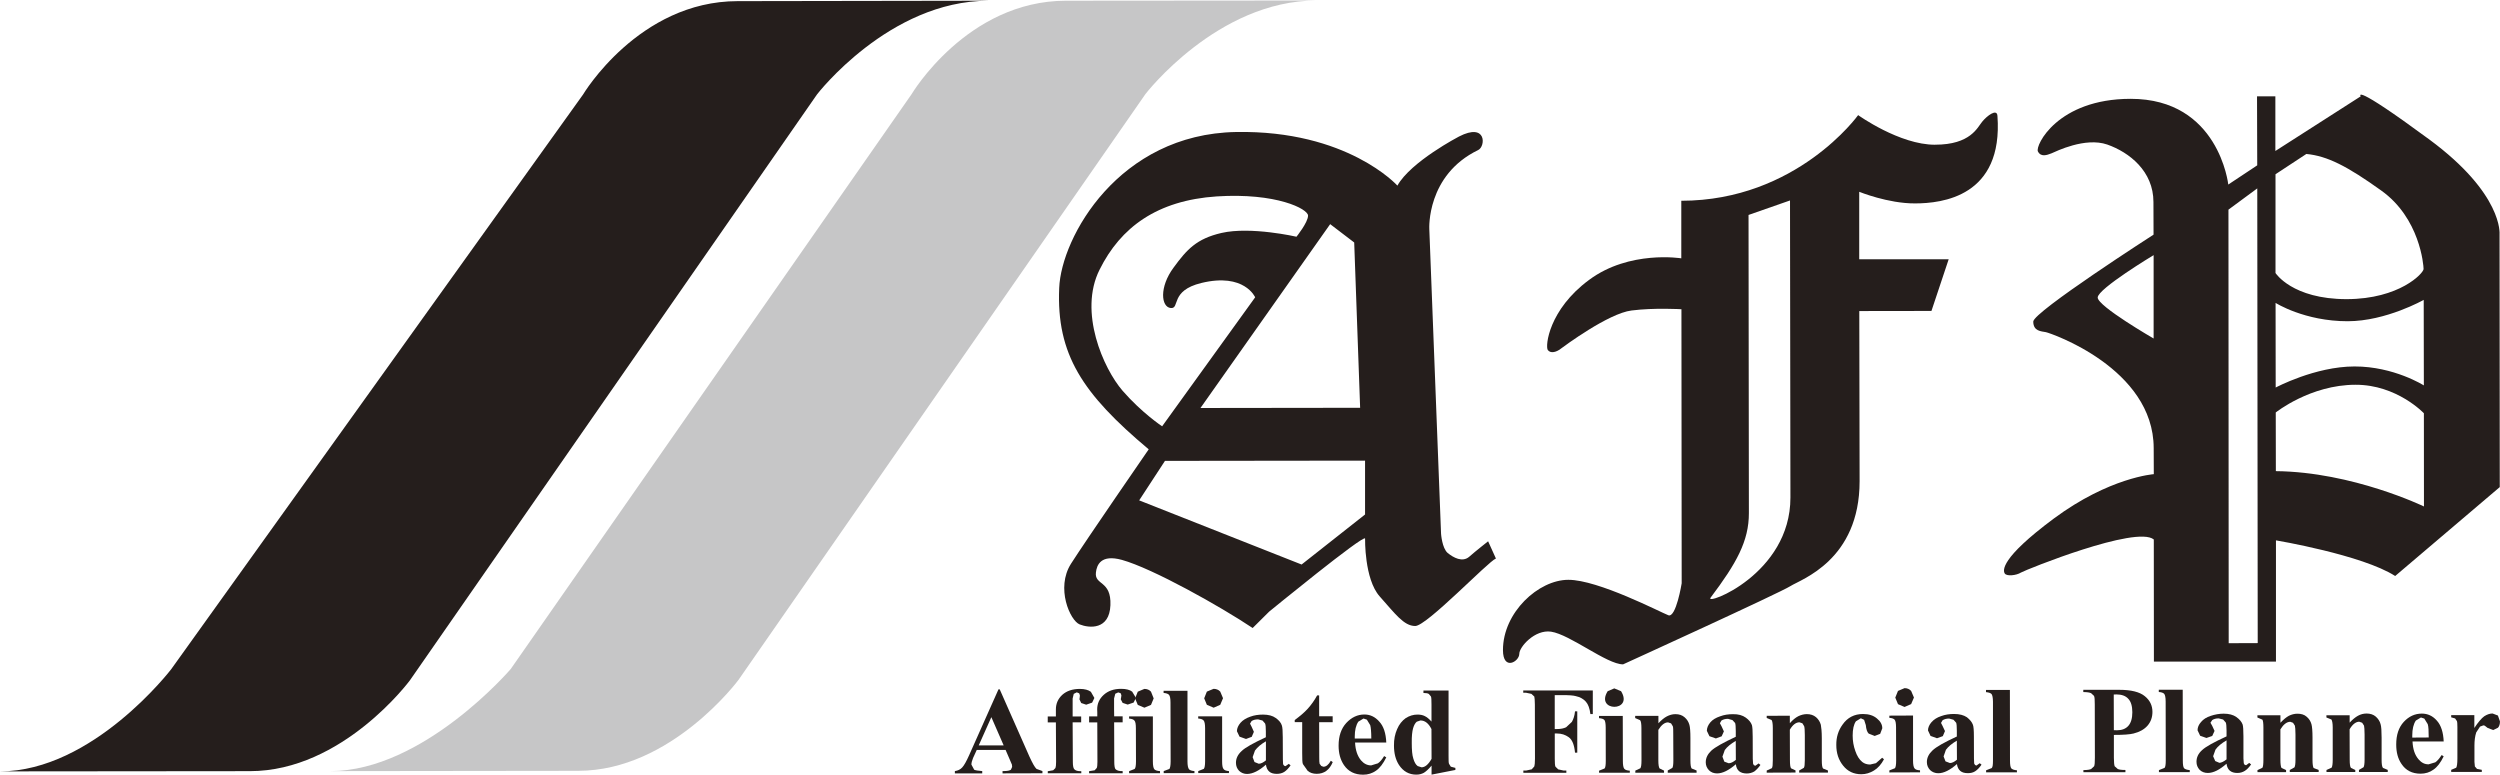 <svg xmlns="http://www.w3.org/2000/svg" width="72" viewBox="0 0 72.096 22.326"><defs><style>.cls-1{fill:#c6c6c7;}.cls-2{fill:#251e1c;}</style></defs><g><path class="cls-2" d="M41.749,15.932c.17.138.422.274.616.113.19-.168.55-.45.55-.45l.225.497c-.225.086-1.994,1.946-2.327,1.946-.331,0-.583-.36-1.028-.857-.442-.502-.418-1.665-.418-1.665-.025-.136-2.768,2.109-2.768,2.109l-.474.471c-.934-.624-2.884-1.718-3.772-1.965-.6-.165-.724.142-.748.363-.046.377.447.22.418.944-.029.719-.612.664-.887.554-.277-.109-.693-1.051-.252-1.746.442-.693,2.243-3.303,2.243-3.303-1.914-1.605-2.664-2.741-2.581-4.654.059-1.468,1.724-4.437,5.097-4.497,3.214-.059,4.656,1.546,4.656,1.546.387-.692,1.775-1.415,1.775-1.415.805-.415.77.287.555.389-1.495.722-1.41,2.275-1.41,2.275l.339,8.791s.028.415.191.554M33.595,13.277l-.743,1.138,4.684,1.85,1.83-1.443v-1.553s-5.772.007-5.772.007ZM38.36,6.449l-3.74,5.302,4.604-.006-.171-4.767-.693-.529ZM37.388,6.812s.334-.413.334-.609c0-.193-.914-.664-2.632-.554-1.724.115-2.774.893-3.38,2.113-.613,1.218.11,2.852.664,3.492.554.637,1.14,1.025,1.14,1.025l2.683-3.72s-.309-.716-1.553-.413c-.912.222-.608.748-.882.722-.278-.028-.335-.602.081-1.164.386-.528.664-.834,1.383-1.001.847-.194,2.162.109,2.162.109"/><path class="cls-2" d="M55.805,4.158c1.027,0,1.22-.499,1.359-.664.136-.168.426-.39.439-.168.171,2.329-1.6,2.525-2.378,2.525-.776.004-1.608-.335-1.608-.335v1.946s2.58-.001,2.58-.001l-.497,1.491-2.081.003.009,4.906c0,2.281-1.691,2.832-1.993,3.025-.305.196-4.828,2.258-4.828,2.258-.468,0-1.524-.859-2.078-.943-.467-.068-.915.439-.915.64,0,.225-.471.5-.471-.109,0-1.088,1.027-2.026,1.884-2.026.86-.003,2.664.938,2.886,1.022.222.083.384-.922.384-.922l-.007-7.903s-.776-.048-1.439.036c-.669.083-1.943,1.03-2.052,1.111-.112.086-.28.139-.363.029-.078-.11.028-1.166,1.192-2.023,1.163-.864,2.658-.621,2.658-.621v-1.66c3.331-.003,5.1-2.47,5.1-2.47,0,0,1.195.857,2.219.854M51.621,5.766l-1.196.418.01,8.596c.002.806-.355,1.447-1.106,2.443-.177.241,2.306-.673,2.304-2.889l-.012-8.569Z"/><path class="cls-2" d="M65.62,4.338l2.459-1.575s-.287-.425,1.978,1.244c2.139,1.579,2.026,2.734,2.026,2.734l.006,7.291-3.016,2.564c-.945-.609-3.438-1.028-3.438-1.028v3.496h-3.52s-.003-3.521-.003-3.521c-.5-.416-3.686.87-3.83.953-.135.086-.412.113-.467.029-.055-.083-.139-.432,1.411-1.584,1.608-1.192,2.886-1.282,2.886-1.282l-.003-.751c-.003-2.303-2.971-3.316-3.109-3.344-.136-.026-.363-.026-.364-.305,0-.277,3.469-2.507,3.469-2.507l-.003-.941c0-.89-.696-1.434-1.333-1.658-.638-.219-1.472.196-1.607.254-.139.055-.307.112-.392-.055-.083-.168.566-1.515,2.671-1.517,2.549-.003,2.819,2.472,2.819,2.472l.835-.554-.006-1.99h.529v1.573M65.096,5.418l-.831.613.007,12.503.837-.003-.013-13.114ZM62.105,7.344s-1.611.97-1.611,1.221,1.613,1.182,1.613,1.182v-2.403ZM65.624,8.72l.003,2.441s1.137-.608,2.275-.608c1.137-.001,1.998.547,1.998.547l-.004-2.467s-1.083.615-2.191.616c-1.249.001-2.081-.529-2.081-.529M69.901,11.903s-.777-.825-1.971-.822c-1.304,0-2.301.799-2.301.799l.003,1.692c2.216.023,4.271,1.019,4.271,1.019l-.002-2.689ZM66.51,4.426l-.888.584v2.848s.477.754,2.053.754c1.527-.003,2.217-.75,2.217-.869,0-.116-.107-1.47-1.222-2.264-.97-.695-1.552-.998-2.161-1.054"/><path class="cls-2" d="M28.999,21.612h-.831l-.106.232c-.032.077-.048.139-.048.191l.08.148c.032.016.112.03.232.039v.067h-.789v-.067c.086-.012.157-.046.21-.103.055-.058.123-.178.204-.361l.844-1.894h.035l.86,1.946c.086.184.148.3.202.349l.17.062v.064l-1.15.003v-.067h.045c.093,0,.159-.013.196-.039l.036-.08-.007-.067c-.004-.01-.022-.054-.055-.129l-.128-.296M28.944,21.481l-.355-.814-.364.814h.719Z"/><path class="cls-2" d="M30.933,20.818l.006,1.14c0,.11.015.177.038.206.036.045.104.064.206.061v.059h-.967s0-.058,0-.058l.157-.028.064-.064c.012-.03.019-.088.019-.177l-.006-1.14h-.235v-.171h.235v-.204c0-.167.062-.305.184-.419.126-.113.293-.17.505-.171.142,0,.246.029.32.083l.101.178-.065.135-.171.059-.144-.048-.051-.107.009-.062.004-.054-.02-.057-.07-.028-.087.044-.032.135v.516h.246s0,.17,0,.17h-.246"/><path class="cls-2" d="M32.13,20.817l.004,1.138c0,.109.012.181.033.209.042.042.104.062.209.059v.061h-.969v-.059l.161-.026.061-.067c.012-.028.019-.087.019-.177l-.004-1.138h-.236v-.173h.236v-.119l-.003-.084c0-.168.065-.305.189-.418.125-.113.289-.173.502-.173.142,0,.249.028.318.081l.109.18-.067.135-.171.058-.146-.049-.054-.103.012-.064.006-.054-.022-.058-.07-.023-.084.039-.035.135v.31l.003.206h.244v.173h-.244"/><path class="cls-2" d="M33.247,20.645v1.296c0,.119.015.194.042.228.028.03.08.049.164.054v.059h-.892v-.058l.161-.064c.025-.028.038-.1.038-.219l-.003-.953c0-.119-.013-.191-.041-.222-.026-.033-.078-.052-.155-.058v-.064h.686M33.002,19.852c.075,0,.144.026.191.08l.077.194-.077.187-.19.081-.191-.081-.078-.187.078-.194.19-.08Z"/><path class="cls-2" d="M34.245,19.905v2.037c0,.116.016.19.043.226.026.03.08.048.158.054v.059h-.887v-.059l.165-.062c.02-.03.035-.097.035-.218l-.004-1.697c0-.117-.015-.187-.041-.22-.028-.032-.075-.049-.158-.057v-.062h.689"/><path class="cls-2" d="M35.244,20.643v1.298c0,.117.013.191.042.222.025.036.078.054.155.059v.058h-.886v-.058l.162-.065c.022-.028.036-.099.036-.216v-.956c0-.116-.015-.19-.042-.222s-.08-.052-.157-.057v-.064h.689M34.997,19.85c.075,0,.144.025.193.08l.08.19-.08.19-.19.084-.196-.084-.077-.187.077-.193.193-.08Z"/><path class="cls-2" d="M36.507,22.037c-.2.177-.378.264-.541.268-.094,0-.17-.032-.233-.091-.061-.065-.09-.141-.09-.232,0-.126.054-.238.162-.336.103-.103.339-.232.7-.4v-.167c0-.122-.007-.2-.023-.231l-.074-.084-.125-.033c-.077,0-.139.014-.19.049l-.044.074.046.09.065.146-.062.144-.165.062-.187-.067-.075-.157c0-.084.038-.165.102-.241.067-.077.161-.135.28-.177.117-.044.242-.061.371-.061.154,0,.276.032.368.099.091.064.152.138.175.215.017.049.026.161.026.338l.003.637.006.141.028.042.041.016.096-.068.051.044c-.059.084-.119.148-.184.19-.058.036-.132.055-.213.055-.09,0-.165-.019-.216-.064-.054-.044-.086-.113-.097-.2M36.301,22.01c.061,0,.129-.035.206-.097v-.55c-.144.084-.246.171-.316.267l-.067.19.054.141.123.049Z"/><path class="cls-2" d="M38.042,20.041v.6h.39s0,.171,0,.171h-.39l.003,1.014c0,.093.002.152.01.184l.048.064.061.023c.077,0,.148-.055.215-.173l.055.039c-.094.226-.248.338-.463.338-.103,0-.193-.028-.26-.086l-.138-.196c-.017-.039-.02-.144-.02-.322v-.886h-.215v-.062c.145-.106.273-.212.376-.326.102-.113.193-.241.27-.383h.058"/><path class="cls-2" d="M39.979,21.399h-.901c.01.219.068.389.171.513.083.097.181.146.293.146l.193-.059c.059-.038.119-.107.181-.21l.062.038c-.09.181-.187.309-.297.384-.106.075-.231.115-.37.115-.244,0-.429-.093-.554-.278-.103-.152-.154-.338-.154-.56,0-.276.074-.492.222-.654.151-.162.325-.244.522-.244.167,0,.31.068.431.207.123.132.189.335.2.602M39.546,21.283c0-.187-.012-.318-.031-.386l-.097-.158-.097-.033-.149.091c-.068.101-.103.245-.103.428v.059h.477Z"/><path class="cls-2" d="M41.774,19.898v1.885c0,.131.001.203.013.228l.052.084.132.035v.059l-.687.135v-.26c-.083.099-.159.168-.22.206-.065.036-.139.054-.22.054-.21,0-.376-.093-.499-.278-.099-.154-.145-.339-.145-.561-.003-.174.03-.334.09-.471.059-.141.145-.244.248-.319.107-.068.219-.103.342-.103.08,0,.151.014.209.044.061.03.126.083.193.158v-.496c0-.126-.003-.202-.016-.228l-.061-.073c-.03-.019-.08-.028-.155-.028v-.07h.725M41.281,21.01c-.084-.167-.19-.249-.318-.248l-.106.036c-.043.036-.08.099-.106.19-.026.091-.041.231-.038.419,0,.206.012.358.045.455.029.101.07.174.125.215l.112.036c.1,0,.196-.08.289-.244l-.003-.86Z"/><path class="cls-2" d="M44.836,20.03v.98h.064c.11,0,.196-.019.263-.051l.168-.157c.044-.077.078-.177.09-.303h.065v1.191h-.065c-.022-.225-.08-.373-.181-.445-.099-.071-.209-.107-.339-.107h-.064v.725c.001.122.004.2.02.232l.078.077.159.035h.077v.064h-1.24s0-.064,0-.064h.077l.165-.036.074-.084c.01-.03.019-.102.019-.223l-.003-1.56c0-.122-.009-.199-.016-.231l-.084-.078-.158-.033h-.077v-.065h2.006v.68h-.07c-.019-.161-.062-.278-.129-.355-.068-.078-.165-.135-.293-.162-.07-.02-.199-.03-.387-.028h-.219"/><path class="cls-2" d="M46.798,20.632l.003,1.298c0,.116.013.191.041.226.028.032.077.049.159.055v.059h-.887v-.059l.159-.064c.025-.028.035-.101.035-.218l-.002-.956c0-.116-.013-.19-.036-.223-.029-.032-.081-.048-.157-.054v-.065h.684M46.553,19.837l.196.081c.371.603-.758.6-.386,0l.19-.081Z"/><path class="cls-2" d="M47.826,20.631v.212c.084-.09.164-.157.244-.199.077-.039.158-.064.246-.064.109,0,.196.03.265.09.071.061.115.133.139.22.019.065.029.193.029.384v.635c0,.129.012.209.036.238l.142.058v.064h-.832v-.064l.133-.075c.02-.033.029-.102.029-.22l-.003-.728c0-.133,0-.222-.012-.252l-.051-.084-.086-.029c-.099,0-.193.074-.281.216v.88c0,.125.013.2.036.233l.128.062v.061h-.828v-.061l.145-.067c.022-.029.033-.103.033-.229l-.002-.93c0-.122-.013-.199-.038-.228l-.142-.061v-.064h.667"/><path class="cls-2" d="M50.059,22.025c-.203.175-.381.264-.541.264-.093,0-.173-.03-.233-.09-.061-.064-.094-.139-.094-.231,0-.128.058-.238.161-.336.11-.1.347-.232.705-.4v-.164c0-.123-.007-.202-.019-.233l-.077-.084-.128-.036c-.077,0-.138.017-.189.049l-.045.077.048.09.067.146-.064.142-.167.062-.186-.065-.074-.155c0-.084.035-.167.1-.244.065-.077.159-.133.281-.174.119-.045.242-.062.371-.062.157-.003.275.032.37.099.09.065.148.135.177.215.015.051.023.162.023.338l.002.635.009.142.023.042.044.016.093-.067.052.044c-.059.083-.122.148-.178.189-.067.038-.136.057-.216.057-.093,0-.165-.022-.22-.065-.052-.045-.086-.11-.094-.199M49.852,21.996c.061,0,.128-.033.207-.097l-.003-.548c-.138.083-.247.168-.316.264l-.068.191.055.144.125.046Z"/><path class="cls-2" d="M51.616,20.626v.215c.081-.093.164-.16.241-.2.078-.038.162-.062.249-.062.104,0,.193.028.265.088.068.059.115.133.139.219.013.067.028.196.028.386v.637c0,.126.01.206.036.238l.141.058v.061h-.83v-.061l.135-.077c.02-.028.028-.101.028-.219v-.728c0-.135-.007-.22-.019-.254l-.051-.083-.084-.029c-.102,0-.194.071-.278.213l.003.88c0,.125.01.203.032.233l.129.062v.061l-.831.003v-.061l.148-.068c.022-.028.028-.102.028-.231v-.927c0-.123-.013-.2-.035-.231l-.141-.059v-.062l.667-.003"/><path class="cls-2" d="M54.277,21.836l.054.045c-.077.145-.173.255-.289.325-.115.07-.235.107-.365.107-.22,0-.393-.083-.525-.249-.132-.164-.196-.36-.196-.593-.003-.222.055-.416.18-.589.141-.203.338-.306.59-.306.173,0,.302.044.402.129.103.083.154.178.154.283l-.061.16-.158.061-.173-.068c-.045-.044-.072-.125-.083-.245l-.049-.152-.094-.045-.142.087c-.064.091-.094.231-.094.413,0,.157.026.303.077.445.048.141.113.244.199.315.064.051.142.074.228.074l.167-.039.18-.157"/><path class="cls-2" d="M55.169,20.621v1.299c0,.117.016.194.045.226.026.032.077.051.157.054v.058l-.885.003v-.058l.161-.064c.022-.028.035-.1.035-.219l-.003-.953c0-.116-.013-.19-.039-.225-.025-.03-.077-.051-.154-.055v-.064l.683-.003M54.924,19.83c.075,0,.141.026.19.08l.081.191-.081.189-.19.083-.189-.081-.078-.189.078-.193.189-.08Z"/><path class="cls-2" d="M56.435,22.019c-.199.175-.379.265-.538.265-.093,0-.173-.032-.235-.09-.061-.065-.094-.139-.094-.233,0-.125.057-.236.162-.334.107-.103.342-.236.702-.402v-.165c0-.123-.007-.202-.019-.232l-.077-.086-.126-.035c-.077,0-.138.017-.189.049l-.045.077.046.09.068.145-.062.146-.168.061-.186-.067-.074-.158c0-.081.036-.164.102-.239.068-.077.158-.135.278-.175.119-.044.244-.061.371-.061.155,0,.278.032.371.094.087.07.146.139.174.218.019.049.028.161.028.338l.002.637.006.141.026.044.039.016.096-.068.051.042c-.058.084-.119.149-.183.19-.057.038-.131.055-.209.055-.096,0-.167-.02-.22-.064-.052-.045-.086-.112-.097-.199M56.231,21.99c.058,0,.128-.032.204-.096l-.003-.55c-.139.083-.245.168-.315.264l-.067.191.055.142.125.048Z"/><path class="cls-2" d="M57.962,19.882l.003,2.036c0,.12.012.193.038.226.03.03.081.049.162.055v.059h-.889v-.059l.162-.064c.028-.029.036-.097.036-.218v-1.697c-.001-.116-.017-.187-.041-.22-.028-.03-.083-.048-.16-.055v-.064h.687"/><path class="cls-2" d="M61.535,21.137c-.115.029-.302.042-.574.042v.66c0,.128.01.21.023.244l.087.077c.038.02.11.03.223.03v.065h-1.212s0-.062,0-.062c.112,0,.184-.013.222-.03l.087-.08c.016-.033.022-.116.022-.244l-.003-1.542c0-.129-.004-.209-.022-.244l-.084-.078c-.042-.019-.112-.032-.225-.032v-.065h1.037c.341,0,.589.061.737.184.148.119.22.271.22.452,0,.154-.046.286-.141.397-.097.11-.231.184-.397.225M60.957,20.014l.003,1.028.089.003c.141,0,.252-.041.329-.128.075-.084.115-.215.115-.393-.001-.177-.039-.306-.117-.387-.075-.084-.191-.126-.344-.126l-.074.003Z"/><path class="cls-2" d="M62.946,19.877l.003,2.036c0,.12.01.193.036.226.03.03.086.048.164.055v.059h-.889v-.059l.162-.064c.025-.029.035-.097.035-.218l-.003-1.697c0-.115-.017-.189-.041-.219-.028-.032-.08-.049-.157-.055v-.065h.689"/><path class="cls-2" d="M64.21,22.009c-.202.178-.38.267-.541.267-.091,0-.173-.029-.235-.09-.059-.065-.091-.139-.091-.232,0-.126.051-.238.161-.336.104-.099.345-.232.706-.397v-.168c0-.123-.009-.202-.022-.231l-.077-.087-.128-.033c-.077,0-.139.017-.186.049l-.051.077.051.09.067.146-.067.145-.167.058-.181-.064-.075-.157c0-.086.033-.164.102-.241.065-.078.155-.136.276-.175.12-.041.248-.064.374-.064.155,0,.277.033.367.097.096.068.154.141.181.216.015.049.023.162.023.341v.635l.01.141.023.042.043.016.091-.068.054.044c-.061.086-.119.148-.183.187-.062.038-.133.059-.213.059-.094,0-.162-.022-.216-.065-.055-.046-.084-.112-.097-.202M64.004,21.984c.056-.003.126-.036.206-.1v-.548c-.145.084-.251.171-.319.267l-.068.191.061.139.12.051Z"/><path class="cls-2" d="M65.764,20.613v.215c.088-.093.167-.16.246-.202.074-.036.158-.059.244-.059.104,0,.199.025.267.088.068.057.115.131.138.216.019.068.03.197.03.386v.638c0,.126.012.203.032.238l.146.057v.059h-.834v-.059l.135-.075c.019-.032.03-.103.03-.219v-.729c0-.135-.009-.22-.017-.255l-.054-.083-.081-.029c-.101.003-.194.074-.283.219v.877c0,.125.013.203.032.235l.132.062v.059h-.825v-.059l.142-.067c.019-.028.029-.103.029-.231v-.927c0-.125-.01-.199-.029-.229l-.144-.062v-.064h.663"/><path class="cls-2" d="M67.76,20.613v.212c.084-.091.164-.157.241-.199.077-.042.159-.064.249-.064.104,0,.196.029.265.09.065.058.116.132.138.219.02.067.029.194.029.386v.635c0,.128.012.206.039.238l.138.058v.061h-.83v-.061l.133-.078c.017-.03.029-.099.029-.218v-.729c0-.133-.009-.222-.016-.252l-.054-.083-.084-.03c-.097.001-.194.074-.278.218l.003.88c0,.125.01.2.035.233l.126.061v.059h-.831v-.059l.148-.067c.019-.028.032-.103.032-.228v-.93c0-.122-.016-.199-.038-.231l-.144-.058v-.064h.669"/><path class="cls-2" d="M70.472,21.368h-.899c.01.219.065.389.174.515.081.096.177.146.29.144l.193-.058c.057-.038.117-.109.184-.21l.058.038c-.088.181-.186.31-.296.384-.106.077-.232.116-.371.116-.244,0-.428-.096-.551-.283-.103-.151-.151-.334-.151-.558,0-.273.068-.49.218-.653.148-.16.322-.239.522-.239.165,0,.312.065.432.203.12.132.186.336.197.602M70.04,21.254c0-.189-.006-.32-.028-.386l-.099-.16-.097-.032-.148.09c-.068.103-.102.247-.102.426v.064l.473-.003Z"/><path class="cls-2" d="M71.356,20.608v.371c.112-.17.207-.281.286-.338.081-.052.161-.08.239-.08l.155.059.059.17c0,.077-.019.139-.057.181l-.139.068-.16-.062-.084-.065-.038-.009-.097.036-.11.168c-.036.113-.051.239-.051.374v.476l.012.131.061.07.139.028v.061h-.883v-.061l.144-.061c.022-.032.035-.12.035-.264v-.906c0-.096-.004-.154-.015-.177l-.051-.074-.113-.032v-.064h.667"/><path class="cls-2" d="M28.494.007c-2.855.004-4.931,2.699-4.931,2.699l-11.742,16.899s-1.935,2.619-4.614,2.619l-7.207.007c2.683-.003,4.935-2.944,4.935-2.944L16.813,2.713S18.415.02,21.271.018l7.223-.012"/><path class="cls-1" d="M37.96,0c-2.854.004-4.926,2.696-4.926,2.696l-11.739,16.899s-1.939,2.618-4.617,2.619l-7.149.009c2.683-.004,5.199-2.944,5.199-2.944L26.288,2.702S27.885.01,30.737.006l7.223-.006"/></g></svg>